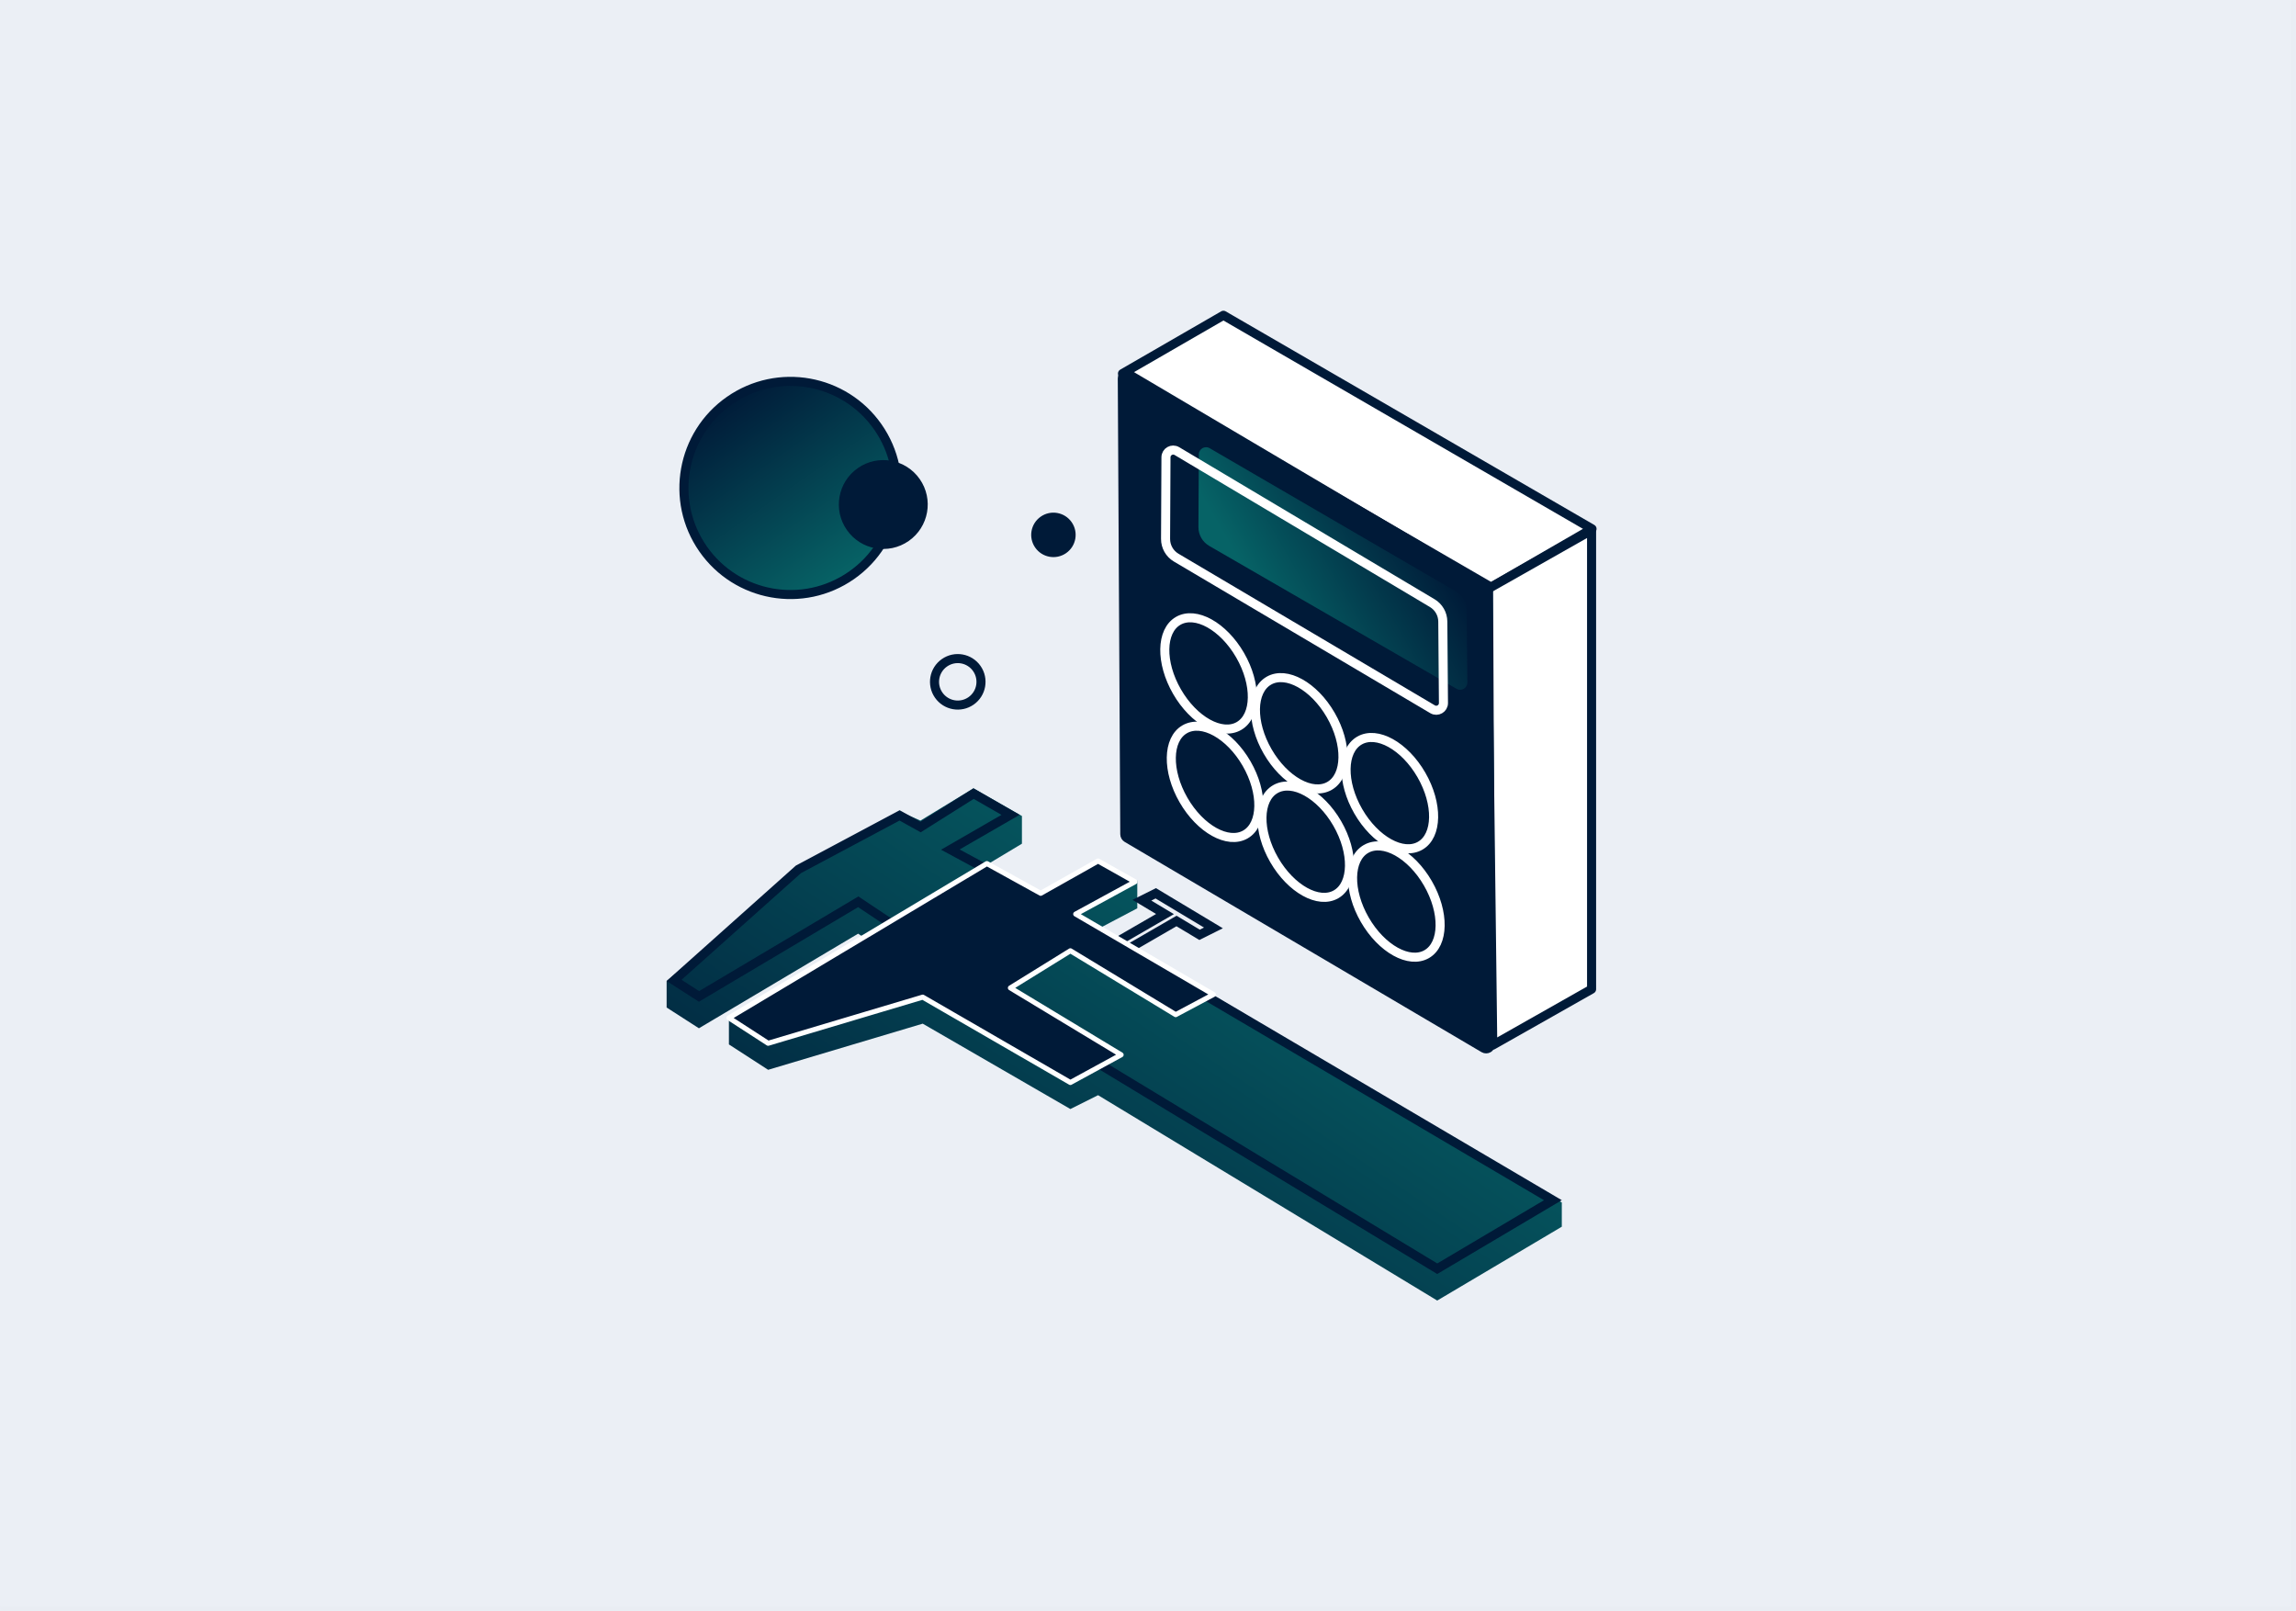<svg width="456" height="320" viewBox="0 0 456 320" fill="none" xmlns="http://www.w3.org/2000/svg">
<mask id="path-1-inside-1_1586_55992" fill="white">
<path d="M0 0H456V320H0V0Z"/>
</mask>
<path d="M0 0H456V320H0V0Z" fill="#EBEFF5"/>
<path d="M456 320V321H457V320H456ZM455 0V320H457V0H455ZM456 319H0V321H456V319Z" fill="#E9EDF3" mask="url(#path-1-inside-1_1586_55992)"/>
<g clip-path="url(#clip0_1586_55992)">
<path d="M313.059 107.354L313.381 196.174" stroke="#001A38" stroke-width="1.8" stroke-linejoin="round"/>
<path d="M222.932 74.186L242.981 62.61L316.185 105.025L296.136 116.6L222.932 74.186Z" fill="white" stroke="#001A38" stroke-width="1.8" stroke-linejoin="round"/>
<path d="M295.367 117.044L316.098 105.296L316.099 196.445L296.473 207.556L295.367 117.044Z" fill="white" stroke="#001A38" stroke-width="1.8" stroke-linejoin="round"/>
<path d="M295.206 116.313L224.241 74.369C223.646 74.017 222.894 74.449 222.898 75.14L223.391 165.659C223.393 165.973 223.559 166.263 223.829 166.422L294.703 208.171C295.298 208.522 296.048 208.09 296.045 207.4L295.643 117.075C295.642 116.762 295.475 116.472 295.206 116.313Z" fill="#001A38" stroke="#001A38" stroke-width="1.8" stroke-linejoin="round"/>
<path d="M291.297 121.139L291.425 135.536C291.434 136.645 290.235 137.344 289.275 136.789L240.164 108.415C238.828 107.643 238.008 106.214 238.017 104.671L238.095 90.237C238.101 89.136 239.296 88.453 240.248 89.007L289.161 117.462C290.472 118.225 291.284 119.622 291.297 121.139Z" fill="url(#paint0_linear_1586_55992)"/>
<path d="M286.549 123.431L286.68 139.608C286.689 140.723 285.478 141.42 284.518 140.853L233.599 110.74C232.284 109.963 231.481 108.547 231.489 107.02L231.569 90.805C231.575 89.697 232.782 89.015 233.735 89.582L284.45 119.773C285.741 120.542 286.537 121.929 286.549 123.431Z" stroke="white" stroke-width="1.8" stroke-linejoin="round"/>
<ellipse cx="12.058" cy="7.235" rx="12.058" ry="7.235" transform="matrix(-0.5 -0.866 -0.866 0.5 289.619 185.864)" stroke="white" stroke-width="1.8"/>
<ellipse cx="12.058" cy="7.235" rx="12.058" ry="7.235" transform="matrix(-0.5 -0.866 -0.866 0.5 288.326 164.333)" stroke="white" stroke-width="1.8"/>
<ellipse cx="12.058" cy="7.235" rx="12.058" ry="7.235" transform="matrix(-0.5 -0.866 -0.866 0.5 270.325 152.447)" stroke="white" stroke-width="1.8"/>
<ellipse cx="12.058" cy="7.235" rx="12.058" ry="7.235" transform="matrix(-0.5 -0.866 -0.866 0.5 271.62 173.98)" stroke="white" stroke-width="1.8"/>
<ellipse cx="12.058" cy="7.235" rx="12.058" ry="7.235" transform="matrix(-0.5 -0.866 -0.866 0.5 253.616 162.094)" stroke="white" stroke-width="1.8"/>
<ellipse cx="12.058" cy="7.235" rx="12.058" ry="7.235" transform="matrix(-0.5 -0.866 -0.866 0.5 252.324 140.561)" stroke="white" stroke-width="1.8"/>
<path d="M182.8 162.967L178.676 161.134L158.057 172.131L139.728 188.627L132.396 194.85V200.082L138.811 204.206L170.428 185.419L175.927 189.085L160.348 198.249L152.558 202.832L144.768 202.122V207.414L152.558 212.454L183.259 203.29L212.584 220.244L218.083 217.495L285.441 258.276L310.185 243.613V238.802L241.91 198.249L213.693 186.794L225.873 180.379V174.88L218.083 176.255L206.69 182.67L191.506 174.422L202.962 167.549V162.05L199.754 160.217L193.339 156.552L182.8 162.967Z" fill="url(#paint1_linear_1586_55992)"/>
<path d="M224.958 187.94L233.664 182.9L238.246 185.649L240.995 184.274L229.54 177.401L226.79 178.776L231.373 181.525L222.666 186.565" stroke="#001A38" stroke-width="1.8" stroke-linecap="round"/>
<path d="M176.383 184.591L146.481 202.181L152.698 206.204L183.001 197.158L183.373 197.047L183.709 197.241L212.615 213.953L217.68 211.42L218.124 211.198L218.549 211.455L285.446 251.957L308.415 238.346L304.229 235.881L298.272 232.373L291.857 228.596L285.605 224.914L279.027 221.041L273.071 217.533L266.656 213.756L260.24 209.978L253.701 206.127L247.41 202.423L241.25 198.796L213.237 182.3L211.871 181.496L213.261 180.735L223.56 175.099L218.083 172.018L207.132 178.185L206.699 178.429L206.262 178.192L190.162 169.486L188.745 168.72L190.14 167.915L200.7 161.823L193.361 157.602L183.28 163.957L182.829 164.242L182.363 163.983L178.668 161.929L158.575 172.645L133.879 194.696L138.83 197.879L169.969 179.376L170.456 179.087L170.928 179.401L176.426 183.067L177.621 183.863L176.383 184.591Z" stroke="#001A38" stroke-width="1.8" stroke-linecap="round"/>
<path d="M144.767 202.144L196 171.5L206.689 177.401L218.082 170.986L225.414 175.11L213.641 181.525L241 197.5L233.5 201.5L212.584 188.814L200.67 196.188L222.664 209.476L212.584 214.975L183.258 198.021L152.557 207.185L144.767 202.144Z" fill="#001A38" stroke="white" stroke-linecap="round" stroke-linejoin="round"/>
<circle cx="156.995" cy="96.904" r="21.165" transform="rotate(-34.884 156.995 96.904)" fill="url(#paint2_linear_1586_55992)" stroke="#001A38" stroke-width="1.8"/>
<circle cx="175.427" cy="100.193" r="8.826" transform="rotate(-34.884 175.427 100.193)" fill="#001A38"/>
<circle cx="209.217" cy="106.222" r="4.413" transform="rotate(-34.884 209.217 106.222)" fill="#001A38"/>
<circle cx="190.218" cy="135.405" r="4.616" transform="rotate(-34.884 190.218 135.405)" stroke="#001A38" stroke-width="1.8"/>
</g>
<defs>
<linearGradient id="paint0_linear_1586_55992" x1="251.068" y1="120.066" x2="281.818" y2="102.312" gradientUnits="userSpaceOnUse">
<stop stop-color="#066366"/>
<stop offset="1" stop-color="#001A38"/>
</linearGradient>
<linearGradient id="paint1_linear_1586_55992" x1="155.5" y1="261.5" x2="233.5" y2="145.5" gradientUnits="userSpaceOnUse">
<stop stop-color="#001A38"/>
<stop offset="1" stop-color="#076467"/>
</linearGradient>
<linearGradient id="paint2_linear_1586_55992" x1="156.995" y1="74.839" x2="156.995" y2="118.969" gradientUnits="userSpaceOnUse">
<stop stop-color="#001A38"/>
<stop offset="1" stop-color="#076567"/>
</linearGradient>
<clipPath id="clip0_1586_55992">
<rect width="200" height="200" fill="white" transform="translate(128 60)"/>
</clipPath>
</defs>
</svg>
